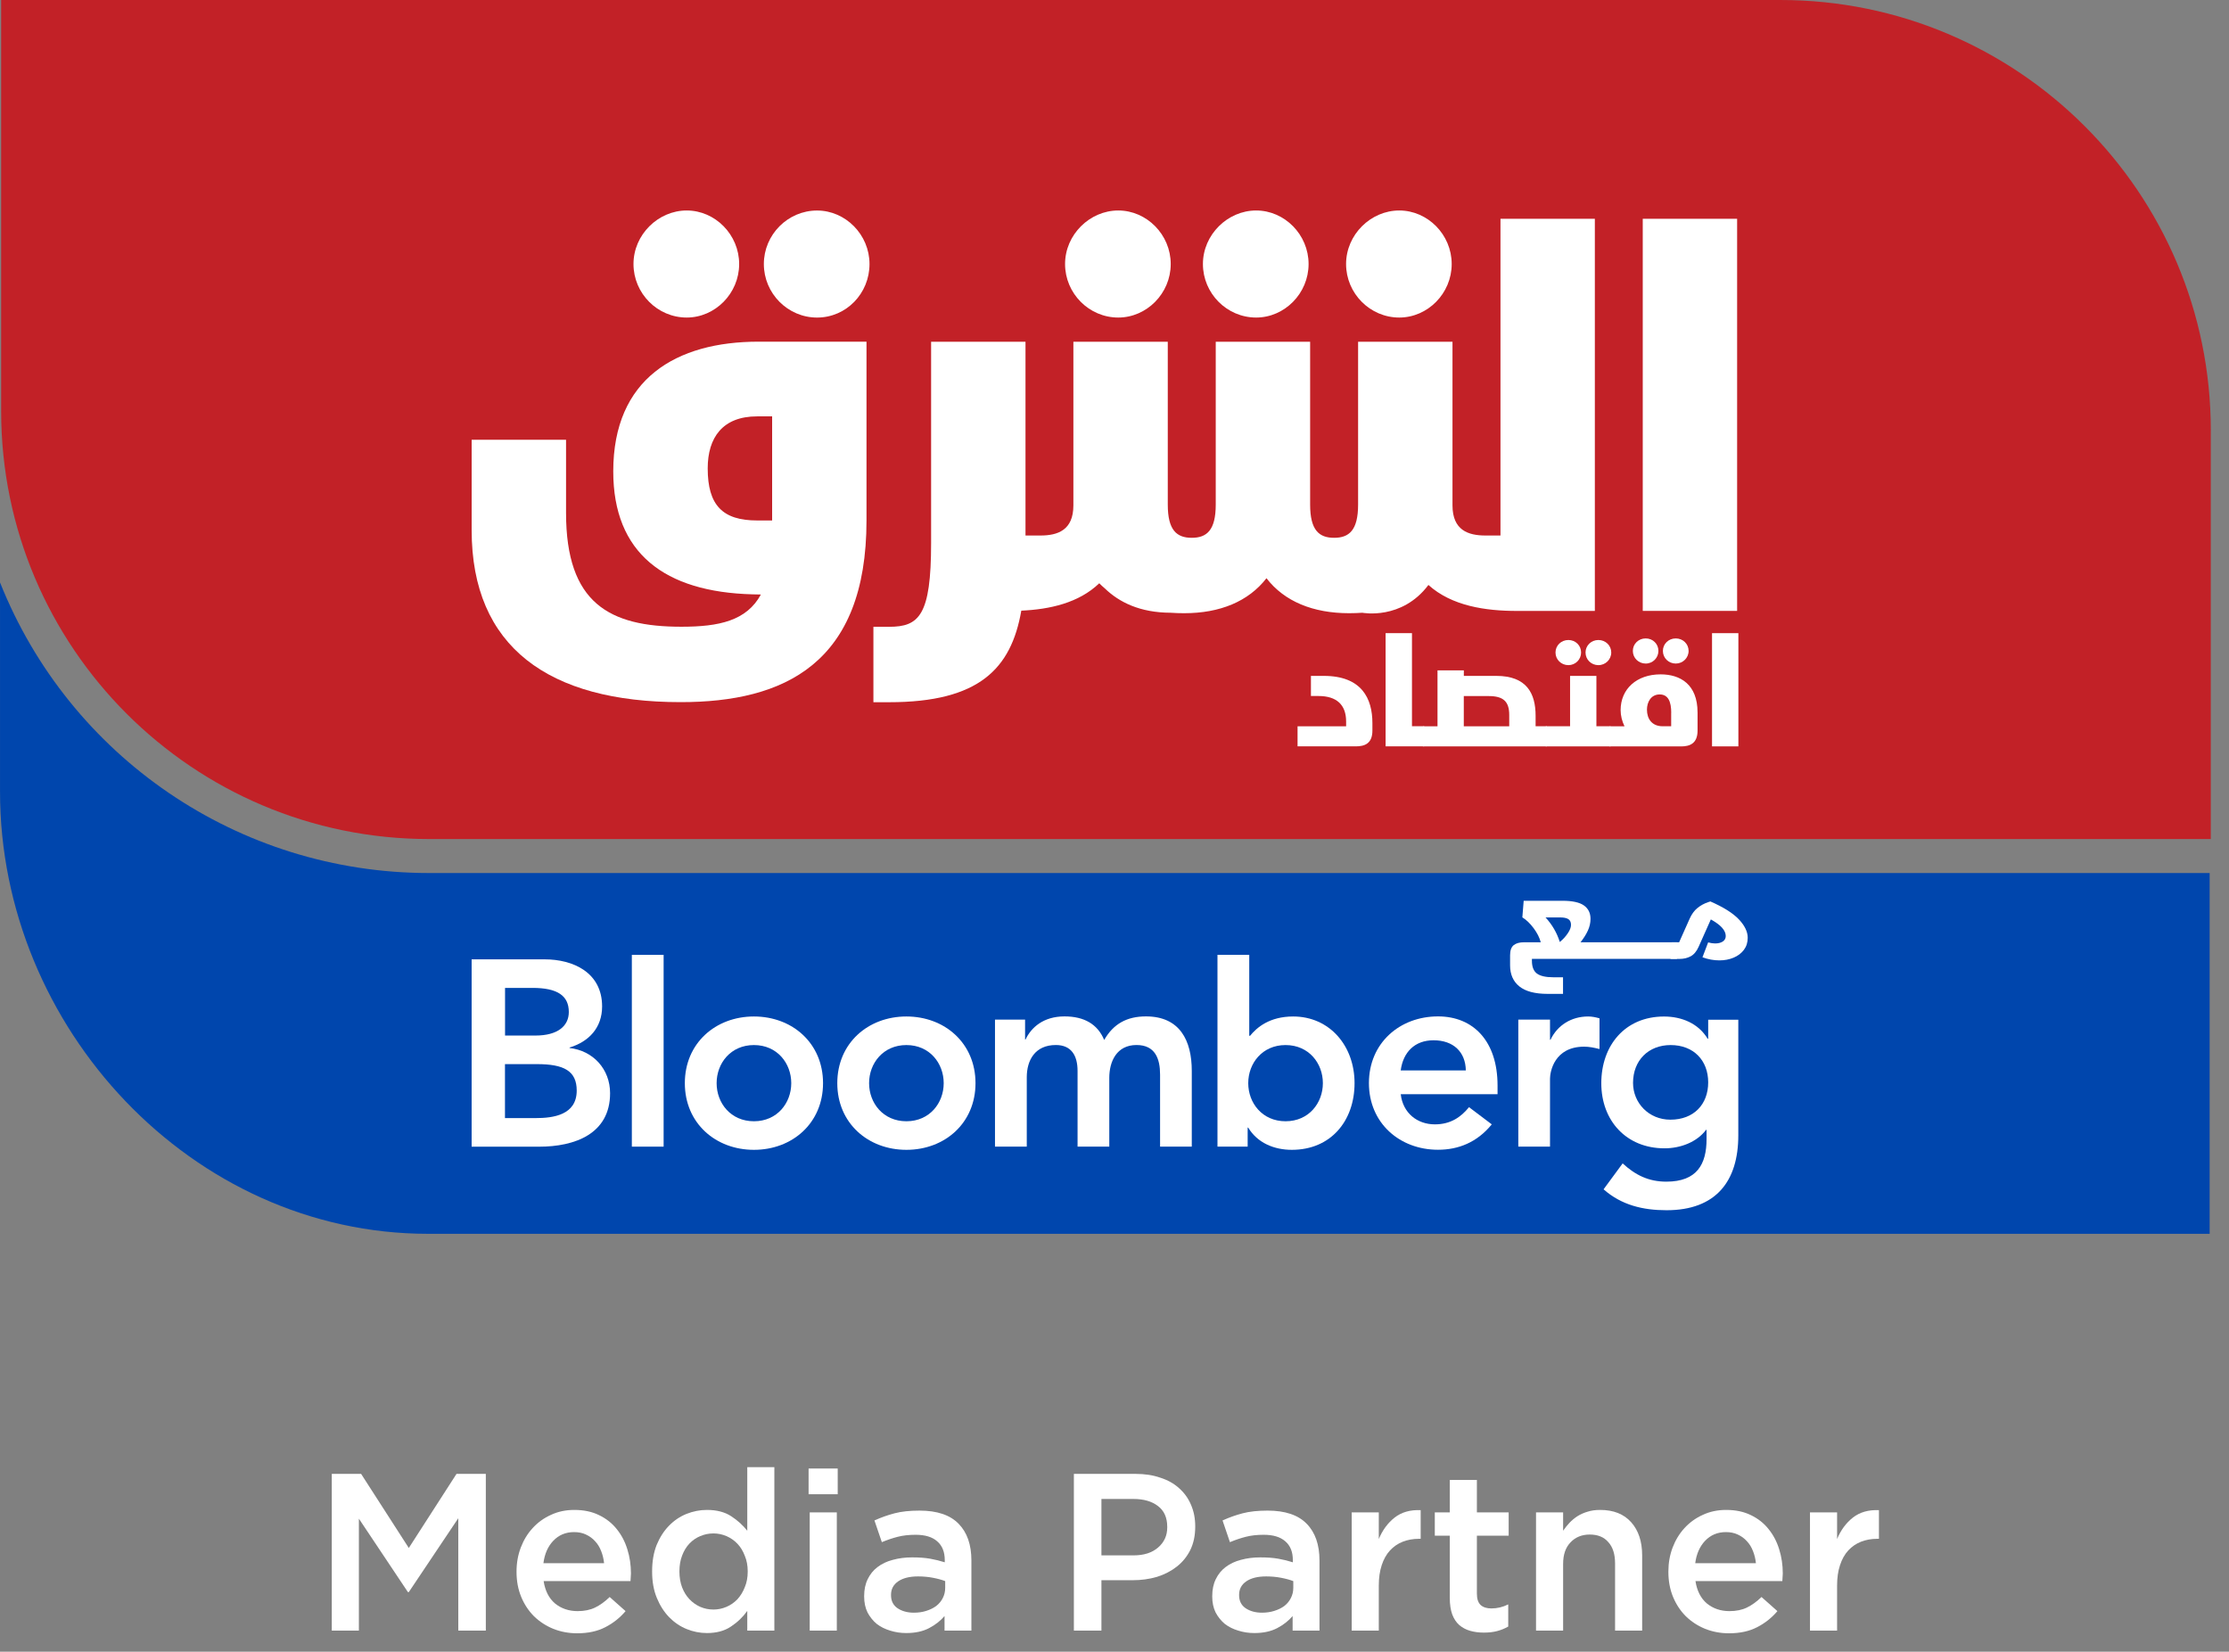 <svg width="112" height="83" viewBox="0 0 112 83" fill="none" xmlns="http://www.w3.org/2000/svg">
<rect x="0" y="0" width="112" height="83" fill="#808080" stroke="none"/>
<g clip-path="url(#clip0_1730_9332)">
<path d="M21.508 62C9.648 62 0.001 51.64 0.001 39.784V29.268C3.477 38.002 11.95 43.871 21.562 43.871H111.028V62H21.508Z" fill="#0046AD"/>
<path d="M111.084 21.628V42.163H21.562C9.694 42.163 0.058 32.527 0.058 20.659V0H89.457C101.395 0 111.086 9.691 111.086 21.628H111.084Z" fill="#C22127"/>
<path d="M65.2 36.496H67.638V36.257C67.638 35.422 67.169 34.975 66.249 34.975H65.87V33.964H66.516C68.429 33.964 68.959 35.11 68.959 36.335V36.711C68.959 37.364 68.572 37.505 68.128 37.505H65.198V36.495H65.2V36.496Z" fill="white"/>
<path d="M69.624 31.816H70.947V36.493H71.559V37.504H69.622V31.816H69.624Z" fill="white"/>
<path d="M77.724 36.496V37.507H71.536C71.438 37.507 71.358 37.427 71.358 37.02C71.358 36.639 71.438 36.496 71.56 36.496H72.23V33.686H73.553V33.964H75.183C76.715 33.964 77.159 34.846 77.159 35.969V36.494H77.724V36.496ZM75.834 35.926C75.834 35.243 75.528 34.978 74.802 34.978H73.551V36.498H75.834V35.926Z" fill="white"/>
<path d="M80.216 36.495H80.925V37.506H77.698C77.6 37.506 77.52 37.427 77.52 37.02C77.52 36.639 77.6 36.495 77.722 36.495H78.891V33.965H80.214V36.495H80.216ZM78.159 32.789C78.159 32.439 78.443 32.161 78.806 32.161C79.169 32.161 79.445 32.439 79.445 32.789C79.445 33.139 79.161 33.424 78.806 33.424C78.45 33.424 78.159 33.147 78.159 32.789ZM79.668 32.789C79.668 32.439 79.951 32.161 80.314 32.161C80.677 32.161 80.96 32.439 80.96 32.789C80.96 33.139 80.671 33.424 80.314 33.424C79.956 33.424 79.668 33.147 79.668 32.789Z" fill="white"/>
<path d="M85.297 35.796V36.713C85.297 37.367 84.902 37.508 84.466 37.508H80.9C80.802 37.508 80.722 37.428 80.722 37.022C80.722 36.64 80.802 36.497 80.923 36.497H81.626C81.504 36.243 81.431 35.963 81.431 35.686C81.431 34.62 82.237 33.887 83.441 33.887C84.426 33.887 85.296 34.388 85.296 35.796H85.297ZM82.045 32.709C82.045 32.359 82.328 32.081 82.691 32.081C83.054 32.081 83.33 32.359 83.33 32.709C83.33 33.059 83.047 33.344 82.691 33.344C82.335 33.344 82.045 33.067 82.045 32.709ZM83.974 35.82C83.974 35.272 83.829 34.896 83.393 34.896C82.958 34.896 82.754 35.277 82.754 35.66C82.754 36.121 83.003 36.495 83.544 36.495H83.971V35.818H83.972L83.974 35.82ZM83.555 32.709C83.555 32.359 83.838 32.081 84.201 32.081C84.564 32.081 84.847 32.359 84.847 32.709C84.847 33.059 84.559 33.344 84.201 33.344C83.844 33.344 83.555 33.067 83.555 32.709Z" fill="white"/>
<path d="M87.348 37.506H86.024V31.817H87.348V37.506Z" fill="white"/>
<path d="M87.285 10.994H82.543V30.698H87.285V10.994Z" fill="white"/>
<path d="M70.308 15.957C71.738 15.957 72.943 14.745 72.943 13.267C72.943 11.79 71.738 10.577 70.308 10.577C68.877 10.577 67.636 11.79 67.636 13.267C67.636 14.745 68.841 15.957 70.308 15.957Z" fill="white"/>
<path d="M63.117 15.957C64.547 15.957 65.752 14.745 65.752 13.267C65.752 11.79 64.547 10.577 63.117 10.577C61.687 10.577 60.443 11.79 60.443 13.267C60.443 14.745 61.648 15.957 63.117 15.957Z" fill="white"/>
<path d="M56.189 15.957C57.619 15.957 58.825 14.745 58.825 13.267C58.825 11.79 57.619 10.577 56.189 10.577C54.759 10.577 53.516 11.79 53.516 13.267C53.516 14.745 54.721 15.957 56.189 15.957Z" fill="white"/>
<path d="M41.055 10.579C39.587 10.579 38.381 11.791 38.381 13.268C38.381 14.746 39.587 15.958 41.055 15.958C42.523 15.958 43.69 14.746 43.69 13.268C43.69 11.791 42.485 10.579 41.055 10.579Z" fill="white"/>
<path d="M34.505 15.957C35.935 15.957 37.14 14.745 37.14 13.267C37.14 11.79 35.935 10.577 34.505 10.577C33.074 10.577 31.831 11.79 31.831 13.267C31.831 14.745 33.036 15.957 34.505 15.957Z" fill="white"/>
<path d="M30.814 23.689C30.814 27.782 33.375 29.751 37.817 29.866L38.232 29.875C37.514 31.194 36.132 31.494 34.239 31.494C30.625 31.494 28.442 30.319 28.442 25.773V22.097H23.699V26.644C23.699 32.517 27.576 35.283 34.203 35.283C39.399 35.283 43.539 33.352 43.539 26.15V17.169H38.118C33.978 17.169 30.814 19.028 30.814 23.687V23.689ZM38.797 26.154H38.045C36.314 26.154 35.56 25.395 35.56 23.538C35.56 21.985 36.312 20.923 38.045 20.923H38.797V26.152V26.154Z" fill="white"/>
<path d="M75.39 26.91H74.638C73.773 26.91 72.983 26.645 72.983 25.395V17.172H68.24V25.357C68.24 26.645 67.79 27.025 67.035 27.025C66.28 27.025 65.83 26.645 65.83 25.357V17.172H61.087V25.357C61.087 26.645 60.637 27.025 59.882 27.025C59.127 27.025 58.677 26.645 58.677 25.357V17.172H53.934V25.395C53.934 26.645 53.145 26.91 52.279 26.91H51.528V17.172H46.785V27.29C46.785 30.927 46.182 31.497 44.676 31.497H43.886V35.287H44.676C49.199 35.287 50.809 33.6 51.317 30.686C52.745 30.622 54.207 30.299 55.234 29.31C55.321 29.402 55.417 29.482 55.512 29.566C56.236 30.266 57.285 30.787 58.826 30.791H58.828C59.045 30.807 59.274 30.814 59.505 30.814C61.289 30.814 62.726 30.23 63.636 29.056C64.541 30.232 65.99 30.814 67.788 30.814C68.019 30.814 68.242 30.805 68.455 30.791C68.455 30.791 70.433 31.179 71.774 29.395C72.949 30.455 74.648 30.7 76.221 30.7H80.136V10.994H75.394V26.91H75.395H75.39Z" fill="white"/>
<path d="M25.375 49.643H26.758C28.023 49.643 28.581 50.042 28.581 50.854C28.581 51.558 28.023 52.037 26.905 52.037H25.377V49.643H25.375ZM23.7 57.622H27.091C28.873 57.622 30.655 56.983 30.655 54.936C30.655 53.725 29.804 52.796 28.619 52.663V52.638C29.59 52.346 30.254 51.642 30.254 50.576C30.254 48.861 28.789 48.208 27.368 48.208H23.698V57.622H23.7ZM25.375 53.473H26.983C28.341 53.473 28.978 53.818 28.978 54.802C28.978 56.038 27.782 56.185 26.916 56.185H25.373V53.473H25.375Z" fill="white"/>
<path d="M31.748 47.982H33.345V57.62H31.748V47.982Z" fill="white"/>
<path d="M36.008 54.43C36.008 53.433 36.712 52.515 37.883 52.515C39.053 52.515 39.758 53.433 39.758 54.43C39.758 55.426 39.053 56.344 37.883 56.344C36.712 56.344 36.008 55.426 36.008 54.43ZM34.411 54.43C34.411 56.437 35.953 57.78 37.883 57.78C39.812 57.78 41.355 56.437 41.355 54.43C41.355 52.422 39.812 51.079 37.883 51.079C35.953 51.079 34.411 52.422 34.411 54.43Z" fill="white"/>
<path d="M43.669 54.43C43.669 53.433 44.373 52.515 45.544 52.515C46.714 52.515 47.418 53.433 47.418 54.43C47.418 55.426 46.714 56.344 45.544 56.344C44.373 56.344 43.669 55.426 43.669 54.43ZM42.071 54.43C42.071 56.437 43.614 57.78 45.544 57.78C47.473 57.78 49.016 56.437 49.016 54.43C49.016 52.422 47.473 51.079 45.544 51.079C43.614 51.079 42.071 52.422 42.071 54.43Z" fill="white"/>
<path d="M49.991 51.237H51.507V52.233H51.532C51.812 51.636 52.425 51.075 53.487 51.075C54.472 51.075 55.15 51.462 55.482 52.259C55.946 51.447 56.625 51.075 57.582 51.075C59.282 51.075 59.883 52.286 59.883 53.814V57.618H58.29V54.003C58.29 53.206 58.05 52.513 57.106 52.513C56.11 52.513 55.738 53.337 55.738 54.163V57.62H54.144V53.816C54.144 53.034 53.825 52.513 53.053 52.513C52.002 52.513 51.592 53.284 51.592 54.135V57.618H49.995V51.235H49.993L49.991 51.237Z" fill="white"/>
<path d="M66.47 54.429C66.47 55.426 65.766 56.344 64.595 56.344C63.425 56.344 62.72 55.426 62.72 54.429C62.72 53.433 63.425 52.515 64.595 52.515C65.766 52.515 66.47 53.433 66.47 54.429ZM61.176 57.62H62.691V56.662H62.717C63.181 57.433 64.02 57.78 64.911 57.78C66.879 57.78 68.062 56.315 68.062 54.429C68.062 52.544 66.8 51.079 64.978 51.079C63.782 51.079 63.143 51.64 62.811 52.05H62.771V47.982H61.174V57.62H61.176Z" fill="white"/>
<path d="M70.381 53.791C70.502 52.872 71.085 52.275 72.031 52.275C73.027 52.275 73.639 52.861 73.653 53.791H70.381ZM75.247 54.987V54.547C75.247 52.326 74.036 51.075 72.256 51.075C70.326 51.075 68.784 52.418 68.784 54.426C68.784 56.433 70.326 57.776 72.256 57.776C73.267 57.776 74.211 57.415 74.957 56.5L73.813 55.636C73.414 56.128 72.895 56.5 72.098 56.5C71.209 56.5 70.49 55.929 70.383 54.985H75.249L75.247 54.987Z" fill="white"/>
<path d="M76.29 51.237H77.883V52.248H77.909C78.255 51.517 78.96 51.079 79.798 51.079C79.998 51.079 80.185 51.119 80.37 51.172V52.715C80.105 52.647 79.851 52.596 79.598 52.596C78.096 52.596 77.883 53.862 77.883 54.205V57.62H76.29V51.237Z" fill="white"/>
<path d="M83.941 52.515C85.099 52.515 85.831 53.286 85.831 54.39C85.831 55.493 85.112 56.265 83.93 56.265C82.852 56.265 82.055 55.428 82.055 54.417C82.055 53.288 82.827 52.515 83.945 52.515H83.943H83.941ZM85.831 51.241V52.199H85.805C85.341 51.428 84.502 51.081 83.611 51.081C81.642 51.081 80.46 52.546 80.46 54.432C80.46 56.318 81.721 57.704 83.636 57.704C84.433 57.704 85.259 57.397 85.724 56.775H85.749V57.239C85.749 58.501 85.27 59.379 83.727 59.379C82.834 59.379 82.17 59.047 81.533 58.461L80.574 59.764C81.478 60.561 82.556 60.815 83.74 60.815C86.226 60.815 87.344 59.354 87.344 57.053V51.241H85.831Z" fill="white"/>
<path d="M76.974 48.185V48.283C76.974 48.579 77.057 48.794 77.222 48.919C77.389 49.044 77.663 49.109 78.048 49.109H78.537V49.943H77.765C77.126 49.943 76.651 49.817 76.342 49.567C76.032 49.318 75.877 48.964 75.877 48.51V48.006C75.877 47.757 75.939 47.587 76.064 47.49C76.19 47.394 76.357 47.351 76.567 47.351H77.418C77.359 47.124 77.242 46.888 77.063 46.646C76.885 46.405 76.694 46.222 76.493 46.098L76.56 45.265H78.504C79.008 45.265 79.37 45.343 79.591 45.503C79.809 45.659 79.918 45.882 79.918 46.173C79.918 46.374 79.874 46.568 79.787 46.759C79.7 46.95 79.576 47.147 79.415 47.352H84.263V48.185H76.974ZM78.402 46.102H77.658C77.988 46.459 78.228 46.871 78.375 47.336C78.531 47.211 78.663 47.066 78.774 46.902C78.885 46.739 78.938 46.599 78.938 46.476C78.938 46.34 78.892 46.243 78.805 46.187C78.714 46.131 78.582 46.102 78.402 46.102Z" fill="white"/>
<path d="M87.817 47.122C87.817 47.36 87.753 47.561 87.625 47.732C87.496 47.902 87.325 48.033 87.107 48.124C86.891 48.215 86.652 48.26 86.394 48.26C86.107 48.26 85.824 48.207 85.543 48.104L85.829 47.356C85.96 47.392 86.076 47.409 86.178 47.409C86.34 47.409 86.467 47.376 86.566 47.311C86.664 47.244 86.713 47.155 86.713 47.035C86.713 46.755 86.465 46.478 85.964 46.202L85.347 47.585C85.245 47.812 85.112 47.97 84.947 48.057C84.784 48.144 84.599 48.187 84.386 48.187H83.985C83.94 48.187 83.906 48.158 83.878 48.102C83.853 48.046 83.838 47.941 83.838 47.786C83.838 47.498 83.895 47.352 84.007 47.352H84.37L84.9 46.164C85.002 45.937 85.132 45.757 85.289 45.63C85.445 45.503 85.621 45.405 85.819 45.338L85.94 45.298C86.594 45.583 87.069 45.882 87.369 46.196C87.668 46.512 87.817 46.821 87.817 47.122Z" fill="white"/>
</g>
<path d="M16.671 74.064H18.145L20.541 77.787L22.938 74.064H24.411V81.939H23.028V76.291L20.541 80.004H20.496L18.033 76.314V81.939H16.671V74.064Z" fill="white"/>
<path d="M30.353 78.552C30.331 78.335 30.282 78.132 30.207 77.945C30.132 77.75 30.031 77.585 29.903 77.45C29.776 77.307 29.622 77.195 29.442 77.112C29.27 77.03 29.071 76.989 28.846 76.989C28.426 76.989 28.077 77.135 27.799 77.427C27.529 77.712 27.364 78.087 27.305 78.552H30.353ZM29.003 82.074C28.576 82.074 28.174 81.999 27.799 81.849C27.432 81.699 27.11 81.489 26.832 81.219C26.562 80.949 26.348 80.626 26.191 80.251C26.033 79.869 25.954 79.449 25.954 78.991V78.969C25.954 78.541 26.026 78.14 26.168 77.765C26.311 77.39 26.509 77.064 26.765 76.786C27.027 76.501 27.334 76.28 27.687 76.122C28.04 75.957 28.43 75.875 28.857 75.875C29.329 75.875 29.742 75.961 30.095 76.134C30.454 76.306 30.751 76.539 30.983 76.831C31.223 77.124 31.403 77.465 31.523 77.855C31.643 78.237 31.703 78.642 31.703 79.07C31.703 79.13 31.7 79.194 31.692 79.261C31.692 79.321 31.688 79.385 31.681 79.452H27.316C27.391 79.94 27.582 80.315 27.89 80.577C28.204 80.832 28.583 80.96 29.026 80.96C29.363 80.96 29.656 80.9 29.903 80.78C30.151 80.66 30.395 80.484 30.634 80.251L31.433 80.96C31.148 81.297 30.807 81.567 30.41 81.77C30.02 81.972 29.551 82.074 29.003 82.074Z" fill="white"/>
<path d="M35.849 80.881C36.074 80.881 36.291 80.836 36.502 80.746C36.712 80.656 36.895 80.529 37.053 80.364C37.21 80.191 37.334 79.989 37.424 79.756C37.522 79.524 37.57 79.265 37.57 78.98V78.957C37.57 78.672 37.522 78.414 37.424 78.181C37.334 77.941 37.21 77.739 37.053 77.574C36.895 77.409 36.712 77.281 36.502 77.191C36.291 77.101 36.074 77.056 35.849 77.056C35.617 77.056 35.395 77.101 35.185 77.191C34.983 77.274 34.803 77.397 34.645 77.562C34.488 77.727 34.364 77.93 34.274 78.17C34.184 78.402 34.139 78.665 34.139 78.957V78.98C34.139 79.265 34.184 79.527 34.274 79.767C34.364 80 34.488 80.199 34.645 80.364C34.803 80.529 34.983 80.656 35.185 80.746C35.395 80.836 35.617 80.881 35.849 80.881ZM35.523 82.062C35.17 82.062 34.829 81.995 34.499 81.86C34.169 81.725 33.877 81.526 33.621 81.264C33.367 81.001 33.16 80.679 33.003 80.296C32.845 79.914 32.767 79.475 32.767 78.98V78.957C32.767 78.462 32.842 78.024 32.992 77.641C33.149 77.259 33.355 76.936 33.61 76.674C33.865 76.411 34.158 76.212 34.488 76.077C34.825 75.942 35.17 75.875 35.523 75.875C36.01 75.875 36.415 75.98 36.738 76.19C37.06 76.4 37.33 76.644 37.548 76.921V73.726H38.909V81.939H37.548V80.949C37.33 81.256 37.056 81.519 36.727 81.736C36.404 81.954 36.003 82.062 35.523 82.062Z" fill="white"/>
<path d="M40.686 75.999H42.047V81.939H40.686V75.999ZM40.629 73.794H42.092V75.087H40.629V73.794Z" fill="white"/>
<path d="M47.493 79.452C47.321 79.385 47.115 79.329 46.875 79.284C46.642 79.239 46.395 79.216 46.132 79.216C45.705 79.216 45.371 79.299 45.131 79.464C44.891 79.629 44.771 79.854 44.771 80.139V80.161C44.771 80.446 44.88 80.664 45.097 80.814C45.322 80.964 45.596 81.039 45.918 81.039C46.143 81.039 46.35 81.009 46.537 80.949C46.732 80.889 46.901 80.806 47.043 80.701C47.186 80.589 47.295 80.457 47.37 80.307C47.452 80.15 47.493 79.977 47.493 79.79V79.452ZM47.46 81.939V81.207C47.257 81.447 46.998 81.65 46.683 81.815C46.368 81.98 45.986 82.062 45.536 82.062C45.251 82.062 44.981 82.021 44.726 81.939C44.471 81.864 44.246 81.751 44.051 81.601C43.863 81.444 43.71 81.252 43.59 81.027C43.477 80.795 43.421 80.529 43.421 80.229V80.206C43.421 79.876 43.481 79.591 43.601 79.351C43.721 79.104 43.886 78.901 44.096 78.744C44.313 78.579 44.568 78.459 44.861 78.384C45.161 78.301 45.483 78.26 45.828 78.26C46.188 78.26 46.492 78.282 46.74 78.327C46.995 78.372 47.238 78.432 47.471 78.507V78.395C47.471 77.982 47.343 77.667 47.088 77.45C46.841 77.232 46.481 77.124 46.008 77.124C45.671 77.124 45.371 77.157 45.108 77.225C44.846 77.292 44.58 77.382 44.31 77.495L43.938 76.404C44.268 76.254 44.606 76.134 44.951 76.044C45.296 75.954 45.712 75.909 46.2 75.909C47.085 75.909 47.741 76.13 48.168 76.572C48.596 77.007 48.81 77.622 48.81 78.417V81.939H47.46Z" fill="white"/>
<path d="M56.952 78.159C57.477 78.159 57.889 78.027 58.189 77.765C58.496 77.502 58.65 77.165 58.65 76.752V76.73C58.65 76.265 58.496 75.916 58.189 75.684C57.882 75.444 57.469 75.324 56.952 75.324H55.343V78.159H56.952ZM53.959 74.064H57.064C57.522 74.064 57.934 74.127 58.301 74.255C58.676 74.375 58.992 74.551 59.246 74.784C59.509 75.016 59.708 75.294 59.843 75.616C59.985 75.939 60.056 76.299 60.056 76.696V76.719C60.056 77.161 59.974 77.551 59.809 77.889C59.644 78.219 59.419 78.496 59.134 78.721C58.849 78.946 58.515 79.119 58.133 79.239C57.75 79.351 57.342 79.407 56.907 79.407H55.343V81.939H53.959V74.064Z" fill="white"/>
<path d="M64.984 79.452C64.811 79.385 64.605 79.329 64.365 79.284C64.132 79.239 63.885 79.216 63.622 79.216C63.195 79.216 62.861 79.299 62.621 79.464C62.381 79.629 62.261 79.854 62.261 80.139V80.161C62.261 80.446 62.37 80.664 62.587 80.814C62.812 80.964 63.086 81.039 63.409 81.039C63.634 81.039 63.84 81.009 64.027 80.949C64.222 80.889 64.391 80.806 64.534 80.701C64.676 80.589 64.785 80.457 64.86 80.307C64.942 80.15 64.984 79.977 64.984 79.79V79.452ZM64.95 81.939V81.207C64.747 81.447 64.489 81.65 64.174 81.815C63.859 81.98 63.476 82.062 63.026 82.062C62.741 82.062 62.471 82.021 62.216 81.939C61.961 81.864 61.736 81.751 61.541 81.601C61.354 81.444 61.2 81.252 61.08 81.027C60.967 80.795 60.911 80.529 60.911 80.229V80.206C60.911 79.876 60.971 79.591 61.091 79.351C61.211 79.104 61.376 78.901 61.586 78.744C61.804 78.579 62.059 78.459 62.351 78.384C62.651 78.301 62.974 78.26 63.319 78.26C63.679 78.26 63.982 78.282 64.23 78.327C64.485 78.372 64.729 78.432 64.961 78.507V78.395C64.961 77.982 64.834 77.667 64.579 77.45C64.331 77.232 63.971 77.124 63.499 77.124C63.161 77.124 62.861 77.157 62.599 77.225C62.336 77.292 62.07 77.382 61.8 77.495L61.429 76.404C61.759 76.254 62.096 76.134 62.441 76.044C62.786 75.954 63.202 75.909 63.69 75.909C64.575 75.909 65.231 76.13 65.659 76.572C66.086 77.007 66.3 77.622 66.3 78.417V81.939H64.95Z" fill="white"/>
<path d="M67.919 75.999H69.28V77.337C69.468 76.887 69.734 76.527 70.079 76.257C70.424 75.987 70.859 75.864 71.384 75.886V77.326H71.305C71.005 77.326 70.731 77.375 70.484 77.472C70.236 77.57 70.023 77.716 69.843 77.911C69.663 78.106 69.524 78.354 69.426 78.654C69.329 78.946 69.28 79.287 69.28 79.677V81.939H67.919V75.999Z" fill="white"/>
<path d="M74.557 82.04C74.31 82.04 74.081 82.01 73.871 81.95C73.661 81.89 73.477 81.792 73.32 81.657C73.17 81.522 73.054 81.346 72.971 81.129C72.889 80.904 72.847 80.626 72.847 80.296V77.169H72.094V75.999H72.847V74.367H74.209V75.999H75.806V77.169H74.209V80.082C74.209 80.345 74.272 80.536 74.4 80.656C74.527 80.769 74.707 80.825 74.94 80.825C75.232 80.825 75.514 80.757 75.784 80.622V81.736C75.611 81.834 75.427 81.909 75.232 81.961C75.037 82.014 74.812 82.04 74.557 82.04Z" fill="white"/>
<path d="M77.18 75.999H78.542V76.921C78.639 76.779 78.744 76.647 78.857 76.527C78.977 76.4 79.112 76.287 79.262 76.19C79.419 76.092 79.588 76.017 79.768 75.965C79.955 75.905 80.165 75.875 80.398 75.875C81.073 75.875 81.594 76.081 81.962 76.494C82.329 76.906 82.513 77.461 82.513 78.159V81.939H81.152V78.564C81.152 78.099 81.039 77.742 80.814 77.495C80.597 77.24 80.285 77.112 79.88 77.112C79.483 77.112 79.16 77.244 78.913 77.506C78.665 77.761 78.542 78.121 78.542 78.586V81.939H77.18V75.999Z" fill="white"/>
<path d="M88.229 78.552C88.207 78.335 88.158 78.132 88.083 77.945C88.008 77.75 87.907 77.585 87.779 77.45C87.652 77.307 87.498 77.195 87.318 77.112C87.145 77.03 86.947 76.989 86.722 76.989C86.302 76.989 85.953 77.135 85.675 77.427C85.406 77.712 85.24 78.087 85.18 78.552H88.229ZM86.879 82.074C86.452 82.074 86.05 81.999 85.675 81.849C85.308 81.699 84.986 81.489 84.708 81.219C84.438 80.949 84.224 80.626 84.067 80.251C83.909 79.869 83.831 79.449 83.831 78.991V78.969C83.831 78.541 83.902 78.14 84.044 77.765C84.187 77.39 84.385 77.064 84.641 76.786C84.903 76.501 85.21 76.28 85.563 76.122C85.915 75.957 86.305 75.875 86.733 75.875C87.206 75.875 87.618 75.961 87.971 76.134C88.331 76.306 88.627 76.539 88.859 76.831C89.099 77.124 89.279 77.465 89.399 77.855C89.519 78.237 89.579 78.642 89.579 79.07C89.579 79.13 89.576 79.194 89.568 79.261C89.568 79.321 89.564 79.385 89.557 79.452H85.192C85.267 79.94 85.458 80.315 85.766 80.577C86.081 80.832 86.459 80.96 86.902 80.96C87.239 80.96 87.532 80.9 87.779 80.78C88.027 80.66 88.27 80.484 88.51 80.251L89.309 80.96C89.024 81.297 88.683 81.567 88.285 81.77C87.895 81.972 87.427 82.074 86.879 82.074Z" fill="white"/>
<path d="M90.946 75.999H92.308V77.337C92.495 76.887 92.761 76.527 93.106 76.257C93.451 75.987 93.886 75.864 94.411 75.886V77.326H94.332C94.032 77.326 93.759 77.375 93.511 77.472C93.264 77.57 93.05 77.716 92.87 77.911C92.69 78.106 92.551 78.354 92.454 78.654C92.356 78.946 92.308 79.287 92.308 79.677V81.939H90.946V75.999Z" fill="white"/>
<defs>
<clipPath id="clip0_1730_9332">
<rect width="111.082" height="62" fill="white"/>
</clipPath>
</defs>
</svg>

